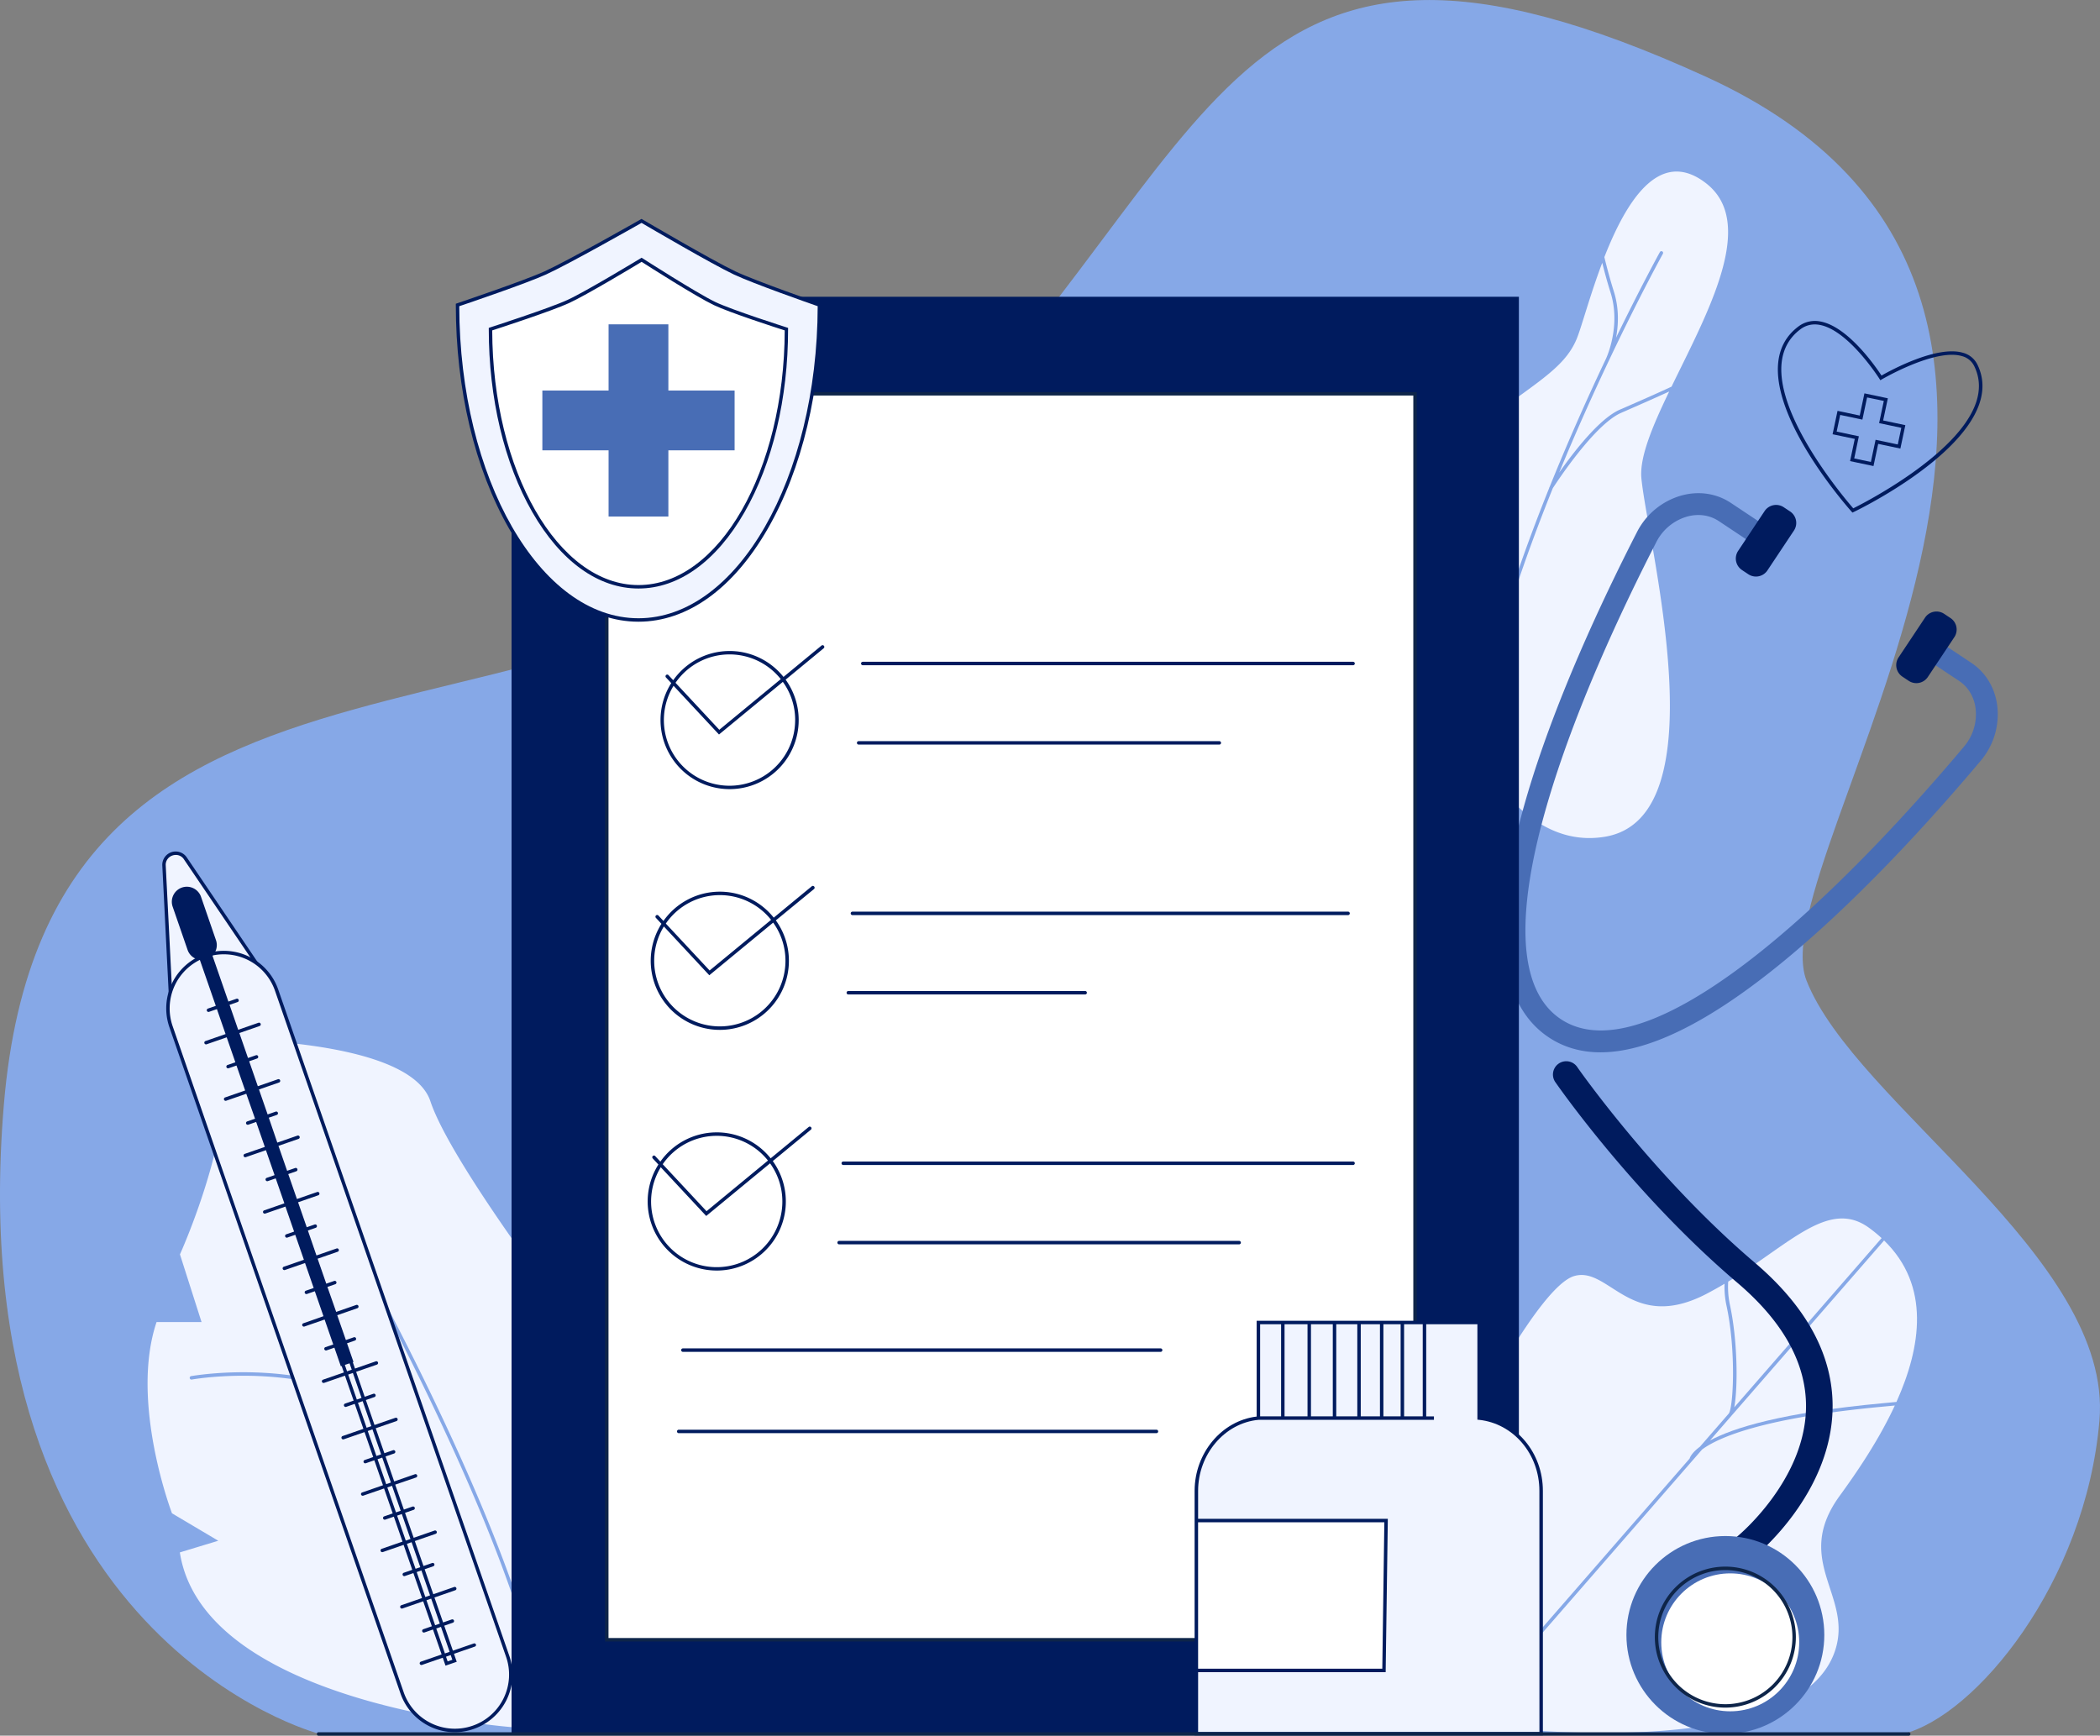 <?xml version="1.0" encoding="UTF-8"?> <svg xmlns="http://www.w3.org/2000/svg" viewBox="0 0 1827.94 1511.05"><rect x="0" y="0" width="1827.94" height="1511.05" fill="#808080" stroke="none"/> <defs> <style>.cls-1{fill:#86a8e7;}.cls-2{fill:#f0f4ff;}.cls-3{fill:#486db5;}.cls-4{fill:#001b5e;}.cls-5{fill:#fff;}.cls-6{fill:#0e2549;}</style> </defs> <title>ajy3_1</title> <g id="Слой_2" data-name="Слой 2"> <g id="Слой_1-2" data-name="Слой 1"> <g id="Слой_1-2-2" data-name="Слой 1-2"> <path class="cls-1" d="M277.36,1509.29s-313-81.83-274-547.63S512.17,693.87,790.28,411.84s274.27-537,694.74-345,45.44,679.56,87.45,786.82,267,241.51,255,382.91-108,257.51-171,273l-1379.14-.21Z"></path> <path class="cls-2" d="M1404.76,253.71c4.75,15,4,29.4,1.9,40.35,21.87-45,37.75-73.83,38.18-74.61a1.5,1.5,0,1,1,2.63,1.45c-.49.88-20.45,37.09-46.5,91.93-.29.67-.5,1.1-.56,1.22l-.06.09c-13.42,28.31-28.43,61.51-43.19,97.33,12.06-17.21,34.74-46.9,52.74-54.79l6.19-2.7c10.67-4.66,25.45-11.12,38.91-17.38,31.53-64.94,74.72-142.44,30-177.08-40.79-31.63-69.65,16.25-88.49,64.3C1398.74,233,1401.47,243.31,1404.76,253.71Z"></path> <path class="cls-2" d="M1452.94,340.85c-10.94,5-23.26,10.46-35.65,15.87l-6.19,2.71c-23.15,10.14-55.88,60.05-59.47,65.61-24.68,61.28-48,129.16-61.46,192.88a1.51,1.51,0,0,1-1.47,1.2h-.31a1.51,1.51,0,0,1-1.16-1.76h0c13.4-63.64,36.69-131.4,61.31-192.63a1.47,1.47,0,0,1,.23-.74l.2-.31c16.66-41.35,33.91-79.68,49.11-111.7,2.11-4.79,12.34-30.32,3.82-57.32-2.81-8.9-5.22-17.77-7.23-25.87-10.87,28.72-18.17,56.53-22.33,66.43-11.33,27-38.16,39-89.16,78.9s-27,192.15-27,192.15l-5.64,6.18s46.14,172.75,146.52,156,37.61-253.28,31.71-311.78C1426.91,398.25,1438.4,371.05,1452.94,340.85Z"></path> <path class="cls-2" d="M341.21,1152.21c-50.93-98.88-97.42-175.25-97.88-176a1.52,1.52,0,0,1,.58-2.05,1.49,1.49,0,0,1,2,.49c.46.76,47,77.22,98,176.19C384,1228.76,434,1334.61,461.05,1425.78L502.42,1156S393,1014.11,374.63,958.73s-184.6-54-184.6-54c23.55,61.73-33.39,187.32-33.39,187.32l18.8,58.93H136.28c-23.49,69.73,13.43,166.49,13.43,166.49L190,1341.36l-33.46,10.15c20.88,133.82,292.49,152.41,292.49,152.41L460,1432.78C433.44,1340.49,382.2,1231.77,341.21,1152.21Zm12.07,84.13a1.5,1.5,0,0,1-1.23.64,1.56,1.56,0,0,1-.86-.27c-40.7-28.49-88.67-36.67-121.74-38.52-35.87-2-62.38,2.8-62.64,2.85a1.53,1.53,0,0,1-.55-3c.27,0,27.14-4.92,63.36-2.89,33.46,1.87,82,10.16,123.29,39.06a1.48,1.48,0,0,1,.42,2.06Z"></path> <path class="cls-2" d="M1649.35,1223.62l-9.79.93c-105.14,9.72-143.83,26.91-158,37.39l-180.81,207.69a1.5,1.5,0,0,1-2.11.15h0a1.51,1.51,0,0,1-.14-2.12h0l172.2-197.81c.41-1.35,2.12-5.23,9-10.35l25-28.75c4.07-4.69,6.71-54.86-2-94.64a77,77,0,0,1-1.57-18.48q-7.78,4.62-16.14,9c-65.55,33.75-84.44-24.53-114.7-15.73s-89.74,126.29-89.74,126.29-110,226.91,15.46,265.71c0,0,265.64,34.25,300.87-64.54,17.37-48.69-37.25-78.72,4.47-136.11C1616.45,1281.51,1635.4,1253.71,1649.35,1223.62Z"></path> <path class="cls-2" d="M1640,1079.94l-133,152.78h0l-18.55,21.33c19.93-10.73,62-24.24,150.82-32.46q5.91-.54,11.5-1.09C1672.28,1172.56,1680.53,1119.34,1640,1079.94Z"></path> <path class="cls-2" d="M1505.69,1135.47c6.9,31.5,7.13,72.52,3.89,89.74l128.26-147.33a118.55,118.55,0,0,0-11-9c-34.9-25.36-68.57,14.11-122.53,46.87A75.47,75.47,0,0,0,1505.69,1135.47Z"></path> <path class="cls-3" d="M1393.16,916.14q-25.38,0-45-13c-44.4-29.53-51.17-99-20.11-206.63,24.25-84,66-173,96.7-233a62.53,62.53,0,0,1,39.53-32.31c15-3.92,30.06-1.55,42.42,6.67l24.36,16.2-10.53,15.82-24.35-16.2c-7.79-5.18-17.41-6.64-27.11-4.11a43.55,43.55,0,0,0-27.45,22.6c-30.35,59.16-71.52,147-95.35,229.55-13.3,46.07-19.47,84.89-18.33,115.4,1.27,33.84,11.6,57.44,30.7,70.14s44.87,13.11,76.56,1.19c28.58-10.75,62-31.45,99.33-61.52,66.91-53.9,132-125.84,174.83-176.71a43.55,43.55,0,0,0,10.22-34c-1.42-9.92-6.49-18.23-14.27-23.41L1684,578.65l10.52-15.82L1715.83,577c12.35,8.21,20.36,21.19,22.56,36.54a62.57,62.57,0,0,1-14.5,49C1680.53,714.05,1614.54,787,1546.45,841.8,1485,891.27,1433.64,916.14,1393.16,916.14Z"></path> <path class="cls-4" d="M1655.91,589.05l5.54,3.68a12,12,0,0,0,16.63-3.35l23.07-34.68a12,12,0,0,0-3.35-16.63l-5.54-3.69a12,12,0,0,0-16.63,3.35l-23.07,34.68A12.06,12.06,0,0,0,1655.91,589.05Z"></path> <path class="cls-4" d="M1516.28,496.25l5.54,3.68a12,12,0,0,0,16.64-3.35h0l23.06-34.67a12,12,0,0,0-3.34-16.64h0l-5.54-3.68a12,12,0,0,0-16.63,3.34l-23.06,34.68a12,12,0,0,0,3.34,16.63Z"></path> <path class="cls-4" d="M1519.77,1358a11.58,11.58,0,0,1-7.29-20.59c.57-.46,58.86-48.6,59.56-112.16.42-37.9-19.69-74.42-59.79-108.53-89.91-76.5-155.36-170.25-158.1-174.2a11.58,11.58,0,1,1,18.39-14.08,9.16,9.16,0,0,1,.61.88c.66.94,66.55,95.28,154.09,169.76,45.64,38.83,68.5,81.43,67.94,126.6-.93,74.51-65.42,127.52-68.17,129.75A11.59,11.59,0,0,1,1519.77,1358Z"></path> <circle class="cls-3" cx="1501.84" cy="1423.38" r="86.12"></circle> <circle class="cls-5" cx="1506.08" cy="1429.8" r="60.04"></circle> <path class="cls-6" d="M1501.84,1486.64a61.38,61.38,0,1,1,61.37-61.39v0A61.44,61.44,0,0,1,1501.84,1486.64Zm0-119.75a58.38,58.38,0,1,0,58.37,58.39h0A58.43,58.43,0,0,0,1501.84,1366.89Z"></path> <rect class="cls-4" x="445.29" y="258.36" width="876.82" height="1251.09"></rect> <rect class="cls-5" x="528.17" y="342.84" width="703.54" height="1084.74"></rect> <path class="cls-6" d="M1233.21,1429.05H526.67V341.34h706.54Zm-703.54-3h700.54V344.34H529.67Z"></path> <path class="cls-4" d="M717.17,562.24a1.48,1.48,0,0,0-2.09-.22l0,0L682,589.32a60.06,60.06,0,0,0-96,2.87l-4.24-4.55a1.48,1.48,0,0,0-2.11.18,1.52,1.52,0,0,0-.09,1.82l4.73,5.06a60.13,60.13,0,1,0,99.56-3L717,564.35A1.51,1.51,0,0,0,717.17,562.24ZM635,569.72a57,57,0,0,1,44.62,21.51l-53.5,44.11L588,594.43A57.09,57.09,0,0,1,635,569.72Zm57.13,57.13a57.13,57.13,0,1,1-105.83-29.8l39.55,42.4,55.58-45.82A56.65,56.65,0,0,1,692.16,626.85Z"></path> <path class="cls-4" d="M708.71,771.81a1.49,1.49,0,0,0-2.11-.21l-33.1,27.29a60,60,0,0,0-96,2.87l-4.25-4.56a1.5,1.5,0,1,0-2.21,2l0,0,4.72,5.07a60.14,60.14,0,1,0,99.57-3L708.53,774a1.51,1.51,0,0,0,.22-2.12Zm-82.14,7.47a57,57,0,0,1,44.62,21.52l-53.5,44.1-38.13-40.85A57.05,57.05,0,0,1,626.57,779.28Zm57.13,57.13a57.13,57.13,0,1,1-105.84-29.83l39.56,42.47L673,803.22A56.77,56.77,0,0,1,683.7,836.41Z"></path> <path class="cls-4" d="M706,981.37a1.48,1.48,0,0,0-2.09-.22l0,0-33.09,27.28a60,60,0,0,0-96,2.87l-4.25-4.55a1.5,1.5,0,1,0-2.49,1.66,1.63,1.63,0,0,0,.3.34l4.72,5.07a60.13,60.13,0,1,0,99.57-3l33.18-27.36a1.49,1.49,0,0,0,.18-2.1Zm-82.14,7.47a57,57,0,0,1,44.62,21.52L615,1054.47l-38.13-40.91A57.1,57.1,0,0,1,623.85,988.84ZM681,1046a57.13,57.13,0,1,1-105.83-29.82l39.55,42.43,55.58-45.83A56.72,56.72,0,0,1,681,1046Z"></path> <path class="cls-4" d="M1177.79,579.14H751a1.5,1.5,0,0,1,0-3h426.78a1.5,1.5,0,0,1,0,3Z"></path> <path class="cls-4" d="M1061.35,648.23H747.41a1.5,1.5,0,1,1,0-3h313.94a1.5,1.5,0,0,1,0,3Z"></path> <path class="cls-4" d="M1173.43,796.68H742a1.5,1.5,0,0,1,0-3h431.42a1.5,1.5,0,0,1,0,3Z"></path> <path class="cls-4" d="M944.57,865.77H738.41a1.5,1.5,0,1,1,0-3H944.57a1.5,1.5,0,1,1,0,3Z"></path> <path class="cls-4" d="M1177.79,1014.22H734a1.5,1.5,0,0,1,0-3h443.78a1.5,1.5,0,0,1,0,3Z"></path> <path class="cls-4" d="M1078.61,1083.31H730.41a1.5,1.5,0,1,1,0-3h348.2a1.5,1.5,0,1,1,0,3Z"></path> <path class="cls-4" d="M1010.28,1176.9H594.42a1.5,1.5,0,0,1,0-3h415.86a1.5,1.5,0,1,1,0,3Z"></path> <path class="cls-4" d="M1006.62,1247.69H590.8a1.5,1.5,0,0,1,0-3h415.82a1.5,1.5,0,0,1,0,3Z"></path> <path class="cls-2" d="M713.28,265.51c0,151.45-70.51,274.24-157.48,274.24S398.28,417,398.28,265.51c0,0,58-19.5,76.45-27.93,21.59-9.86,83.71-45.27,83.71-45.27s60.72,35.69,81,45.27C657.85,246.29,713.28,265.51,713.28,265.51Z"></path> <path class="cls-4" d="M555.76,541.25c-42.63,0-82.64-28.8-112.66-81.08-29.82-52-46.33-121.12-46.33-194.66v-1.08l1-.34c.58-.2,58.13-19.57,76.3-27.87,21.27-9.73,83-44.86,83.59-45.21l.75-.43.75.44c.61.36,60.9,35.76,80.88,45.21,18.14,8.57,73.11,27.67,73.66,27.86l1,.35v1.07c0,73.51-16.45,142.64-46.33,194.66C638.39,512.45,598.38,541.25,555.76,541.25Zm-156-274.67c.33,149.9,70.17,271.67,156,271.67s155.64-121.78,156-271.68c-7.62-2.65-56-19.63-73-27.63-18.86-8.89-73.3-40.77-80.34-44.89-7.15,4.06-63,35.7-83.08,44.9-17,7.75-67.71,25-75.56,27.63Z"></path> <path class="cls-5" d="M684.56,286.55c0,123.88-57.67,224.3-128.8,224.3S427,410.43,427,286.55c0,0,51.42-16.58,67.68-24,16.63-7.63,63.89-36.33,63.89-36.33s46.78,30.06,63.45,38C636.81,271.34,684.56,286.55,684.56,286.55Z"></path> <path class="cls-4" d="M555.76,512.35c-35,0-67.78-23.6-92.38-66.45-24.46-42.59-37.93-99.18-37.93-159.35v-1.1l1-.33c.51-.17,51.52-16.64,67.52-24,16.36-7.51,63.26-36,63.73-36.25l.8-.49.79.51c.47.3,46.89,30.1,63.29,38,14.57,7,61.92,22.09,62.4,22.24l1,.33v1.1c0,60.17-13.47,116.76-37.92,159.35C623.53,488.75,590.72,512.35,555.76,512.35ZM428.45,287.64c.34,122.35,57.32,221.71,127.31,221.71s127-99.36,127.3-221.71c-7.25-2.32-48-15.49-61.74-22.06-15.58-7.46-56.42-33.53-62.82-37.63-6.31,3.81-47.92,28.89-63.24,35.92C480.18,270.79,436,285.19,428.45,287.64Z"></path> <polygon class="cls-3" points="639.43 340 581.78 340 581.78 282.36 529.74 282.36 529.74 340 472.09 340 472.09 392.05 529.74 392.05 529.74 449.69 581.78 449.69 581.78 392.05 639.43 392.05 639.43 340"></polygon> <path class="cls-4" d="M1630.77,405.74l-20.38-4.31,4.09-19.33-19.32-4.05,4.32-20.37,19.32,4.09,4.09-19.32,20.38,4.31-4.09,19.29,19.32,4.09-4.32,20.38-19.32-4.09ZM1614,399.11l14.51,3.07,4.09-19.32,19.32,4.09,3.07-14.5-19.32-4.09,4.09-19.32L1625.2,346l-4.09,19.32-19.32-4.09-3.07,14.51,19.32,4.09Z"></path> <path class="cls-4" d="M1612.45,446.25l-.76-.84c-2.81-3.15-68.92-77.69-63.88-129.49,1.28-13.16,7.13-23.76,17.4-31.52a23.74,23.74,0,0,1,19.33-4.52c24.2,4.43,48.49,39.88,53.21,47.08,7.78-4.44,48.35-26.6,71-19.81a19.47,19.47,0,0,1,12.53,10.35c5.22,10.69,5.74,22.24,1.54,34.33C1705.73,401,1617.27,444,1613.51,445.76Zm-32.71-163.82A20.59,20.59,0,0,0,1567,286.8c-9.57,7.23-15,17.12-16.22,29.41-4.63,47.6,55,117.81,62.38,126.34,10.06-5,91-46.47,106.76-91.71,3.92-11.3,3.45-22.07-1.41-32a16.36,16.36,0,0,0-10.64-8.79c-23.35-7-69.41,20-69.87,20.23l-1.25.75-.78-1.24c-.27-.42-26.91-42.35-52-46.94a23.28,23.28,0,0,0-4.25-.42Z"></path> <path class="cls-2" d="M142.74,753.47,148.57,869l77-26.72-64.32-95C155.52,738.76,142.22,743.21,142.74,753.47Z"></path> <path class="cls-4" d="M147.17,871.05l-5.89-117.5a11.65,11.65,0,0,1,21.29-7.12l65.37,96.62ZM153,744.32a8.68,8.68,0,0,0-2.85.46,8.49,8.49,0,0,0-5.89,8.64L150,866.9l73.32-25.44-63.22-93.35A8.28,8.28,0,0,0,153,744.3Z"></path> <path class="cls-2" d="M411.89,1503.8h0a48.63,48.63,0,0,1-61.87-30h0L148.89,893.86a48.62,48.62,0,0,1,30-61.87h0a48.61,48.61,0,0,1,61.88,30L441.9,1441.93A48.63,48.63,0,0,1,411.89,1503.8Z"></path> <path class="cls-4" d="M395.92,1508.05a50.22,50.22,0,0,1-47.32-33.73l-201.13-580a50.12,50.12,0,1,1,94.71-32.85h0l201.1,579.94a50.1,50.1,0,0,1-30.92,63.77h0A50.48,50.48,0,0,1,395.92,1508.05ZM194.78,830.8a47.13,47.13,0,0,0-44.5,62.57L351.41,1473.3a47.14,47.14,0,0,0,60,29.09h0a47.12,47.12,0,0,0,29.1-60l0,0L239.35,862.48A47.18,47.18,0,0,0,194.78,830.8Z"></path> <path class="cls-4" d="M312,1137a1.49,1.49,0,0,0-1.9-.94h0l-17.47,6.06L285,1120.38l6.88-2.38a1.5,1.5,0,1,0-1-2.83l-6.88,2.38-7.54-21.73,17.5-6.07a1.5,1.5,0,1,0-1-2.83l-17.5,6.07L268,1071.26l6.88-2.39a1.5,1.5,0,1,0-1-2.83l-6.88,2.38-7.54-21.73,17.49-6.06a1.51,1.51,0,1,0-1-2.84l-17.49,6.07-7.54-21.73,6.89-2.39a1.51,1.51,0,1,0-1-2.84l-6.89,2.39-7.54-21.73,17.51-6.07a1.5,1.5,0,1,0-1-2.83l-17.51,6.07-7.42-21.68,6.89-2.39a1.51,1.51,0,1,0-1-2.84h0l-6.89,2.39-7.54-21.73,17.5-6.07a1.5,1.5,0,1,0-1-2.83l-17.5,6.07-7.53-21.73,6.89-2.4a1.5,1.5,0,1,0-1-2.83h0l-6.9,2.39-7.53-21.73,17.51-6.07a1.51,1.51,0,1,0-1-2.84l-17.52,6.08-7.53-21.73,6.9-2.39a1.51,1.51,0,1,0-1-2.84l-6.9,2.39-13.88-40a13,13,0,0,0,3.06-13.46l-13-37.71a13.08,13.08,0,0,0-16.64-8.08h0a13.09,13.09,0,0,0-8.06,16.65l13,37.64a13.07,13.07,0,0,0,10.66,8.67l13.89,40L181,878.05a1.5,1.5,0,0,0,.49,2.92,1.93,1.93,0,0,0,.49-.08l6.83-2.37,7.54,21.73-17.48,6.06a1.5,1.5,0,0,0,.49,2.92,1.58,1.58,0,0,0,.49-.09l17.48-6.06,7.54,21.73-6.83,2.36a1.5,1.5,0,0,0-.93,1.91,1.47,1.47,0,0,0,1.42,1,1.33,1.33,0,0,0,.49-.08l6.83-2.37,7.54,21.73-17.5,6.07a1.51,1.51,0,0,0-.89,1.93,1.48,1.48,0,0,0,1.38,1,1.15,1.15,0,0,0,.49-.08l17.5-6.07L222,973.93l-6.84,2.37a1.5,1.5,0,0,0-.93,1.91,1.47,1.47,0,0,0,1.42,1,1.15,1.15,0,0,0,.49-.08l6.84-2.37,7.54,21.73L213,1004.56a1.5,1.5,0,0,0-.93,1.91,1.47,1.47,0,0,0,1.42,1,1.33,1.33,0,0,0,.49-.08l17.49-6.06,7.54,21.73-6.85,2.37a1.49,1.49,0,0,0-.93,1.9,1.52,1.52,0,0,0,1.43,1,1.93,1.93,0,0,0,.49-.08l6.84-2.38,7.54,21.74L230,1053.71a1.49,1.49,0,0,0-1,1.87,1.51,1.51,0,0,0,1.46,1,1.57,1.57,0,0,0,.49-.08l17.51-6.07L256,1072.2l-6.86,2.38a1.5,1.5,0,0,0-.9,1.92,1.52,1.52,0,0,0,1.39,1,1.69,1.69,0,0,0,.5-.08L257,1075l7.53,21.74-17.49,6.06a1.5,1.5,0,0,0,.49,2.92,1.93,1.93,0,0,0,.49-.08l17.5-6.07,7.53,21.73-6.85,2.38a1.5,1.5,0,0,0-.9,1.92,1.52,1.52,0,0,0,1.39,1,1.57,1.57,0,0,0,.49-.08l6.86-2.38,7.53,21.73-17.52,6.16a1.49,1.49,0,0,0-.93,1.9,1.52,1.52,0,0,0,1.43,1,1.93,1.93,0,0,0,.49-.09l17.52-6.07,7.53,21.73-6.82,2.31a1.49,1.49,0,0,0-.93,1.9,1.52,1.52,0,0,0,1.43,1,1.93,1.93,0,0,0,.49-.09l6.81-2.36,5.62,16.22,11-3.81-5.62-16.22,6.92-2.4a1.5,1.5,0,1,0-1-2.83l-6.92,2.4L293.54,1145l17.48-6.06A1.51,1.51,0,0,0,312,1137Z"></path> <path class="cls-4" d="M414.28,1431.73a1.48,1.48,0,0,0-1.89-.93h0l-18.16,6.24-7.54-21.73,7.54-2.61a1.5,1.5,0,1,0-1-2.83l-7.53,2.61-7.54-21.73,18.16-6.3a1.5,1.5,0,1,0-1-2.83l-18.15,6.3-7.54-21.73,7.54-2.62a1.5,1.5,0,1,0-1-2.83l-7.54,2.61-7.54-21.73,18.14-6.29a1.5,1.5,0,1,0-1-2.83l-18.14,6.29-7.54-21.73,7.54-2.62a1.5,1.5,0,1,0-1-2.83l-7.54,2.61L344,1292.5l18.29-6.25a1.51,1.51,0,0,0-1-2.84l-18.16,6.3L335.59,1268l7.53-2.62a1.5,1.5,0,1,0-1-2.83h0l-7.54,2.61-7.53-21.73,18.11-6.28a1.5,1.5,0,1,0-1-2.83L326,1240.58l-7.53-21.73,7.51-2.61a1.5,1.5,0,1,0-1-2.83h0l-7.52,2.6L310,1194.28,328.1,1188a1.5,1.5,0,1,0-1-2.83h0L309,1191.45l-36.68-106.06-.49-1.42-9.76,3.39,37.25,107.48-18.08,6.27a1.49,1.49,0,0,0-1,1.87,1.51,1.51,0,0,0,1.46,1,1.57,1.57,0,0,0,.49-.08l18.08-6.27,7.54,21.73-7.44,2.58a1.5,1.5,0,0,0,.49,2.92,2.1,2.1,0,0,0,.5-.09l7.43-2.58,7.54,21.73-18.1,6.28a1.5,1.5,0,0,0,.49,2.92,1.93,1.93,0,0,0,.49-.08l18.1-6.28,7.54,21.73-7.42,2.57a1.49,1.49,0,0,0-.93,1.9,1.52,1.52,0,0,0,1.43,1,1.93,1.93,0,0,0,.49-.09l7.41-2.57,7.54,21.73-18.08,6.27a1.49,1.49,0,0,0-1,1.87,1.51,1.51,0,0,0,1.46,1,1.57,1.57,0,0,0,.49-.08l18.06-6.26,7.54,21.73-7.42,2.57a1.49,1.49,0,0,0-.93,1.9,1.52,1.52,0,0,0,1.43,1,1.93,1.93,0,0,0,.49-.09l7.41-2.57,7.54,21.73-18.1,6.27a1.5,1.5,0,0,0,.49,2.92,1.93,1.93,0,0,0,.49-.08l18.08-6.27,7.54,21.73-7.42,2.57a1.5,1.5,0,0,0,.49,2.92,2.1,2.1,0,0,0,.5-.09l7.41-2.57,7.54,21.73-18.07,6.27a1.5,1.5,0,0,0,.5,2.91,1.57,1.57,0,0,0,.49-.08l18.06-6.26,7.54,21.73-7.42,2.57a1.5,1.5,0,0,0,.49,2.92,1.58,1.58,0,0,0,.49-.09l7.42-2.57,7.54,21.73-18.09,6.27a1.49,1.49,0,0,0-.93,1.9,1.52,1.52,0,0,0,1.43,1,1.93,1.93,0,0,0,.49-.08l18.08-6.27,1.91,5.51.49,1.41,9.76-3.38-2.4-6.93,18.14-6.29a1.5,1.5,0,0,0,1-1.89ZM265.8,1089.21l4.09-1.42,36.29,104.64-4.09,1.42Zm37.27,107.48,4.09-1.42L314.7,1217l-4.09,1.42Zm8.52,24.56,4.09-1.42,7.54,21.73-4.1,1.42Zm8.52,24.57,4.09-1.42,7.54,21.73-4.1,1.42Zm8.52,24.56,4.09-1.42,7.54,21.73-4.1,1.42Zm8.52,24.56,4.09-1.42,7.54,21.74-4.1,1.41Zm8.52,24.57,4.09-1.42,7.54,21.73-4.1,1.42Zm8.51,24.54,4.1-1.42,7.54,21.73-4.1,1.42Zm8.52,24.57,4.1-1.42,7.53,21.72-4.09,1.43Zm8.52,24.56,4.1-1.42,7.53,21.73-4.09,1.42Zm8.52,24.57,4.1-1.42,7.53,21.73-4.09,1.42Zm14,27.24-4.1,1.42-1.42-4.1,4.1-1.42Z"></path> <path class="cls-2" d="M1095.35,1234.59v-83.23h192.17v83.23c30.29,3.18,54,30.33,54,63.35v211.38H1041.39V1297.94C1041.39,1264.92,1065.19,1237.41,1095.35,1234.59Z"></path> <polygon class="cls-5" points="1041.39 1454.26 1204.67 1454.26 1206.5 1323.77 1041.39 1323.77 1041.39 1454.26"></polygon> <path class="cls-4" d="M1289,1233.26v-83.4H1093.85v83.38c-30.37,3.59-54,31.73-54,64.7v212.88H1343V1297.94C1343,1264.77,1319.88,1237.21,1289,1233.26Zm-66.82-80.4h16.24v80.19H1222.2Zm-18,0h15v80.19h-15Zm-19.72,0h16.72v80.19h-16.72Zm-21.33,0h18.33v80.19h-18.33Zm-22,0h19v80.19h-19Zm-23,0h20v80.19h-20Zm-21.26,0h18.26v80.19h-18.26Zm-54,172.41H1205l-1.78,127.49H1042.89ZM1340,1507.82H1042.89v-52.06h163.26l1.87-133.49H1042.89v-24.33c0-31.91,23.07-59.06,52.54-61.85h152.74v-3h-6.73v-80.23H1286v83.08l1.34.14c30,3.16,52.62,29.75,52.62,61.86Z"></path> <path class="cls-6" d="M1661.74,1511.05H277a1.54,1.54,0,0,1,0-3H1661.74a1.54,1.54,0,0,1,0,3Z"></path> </g> </g> </g> </svg> 